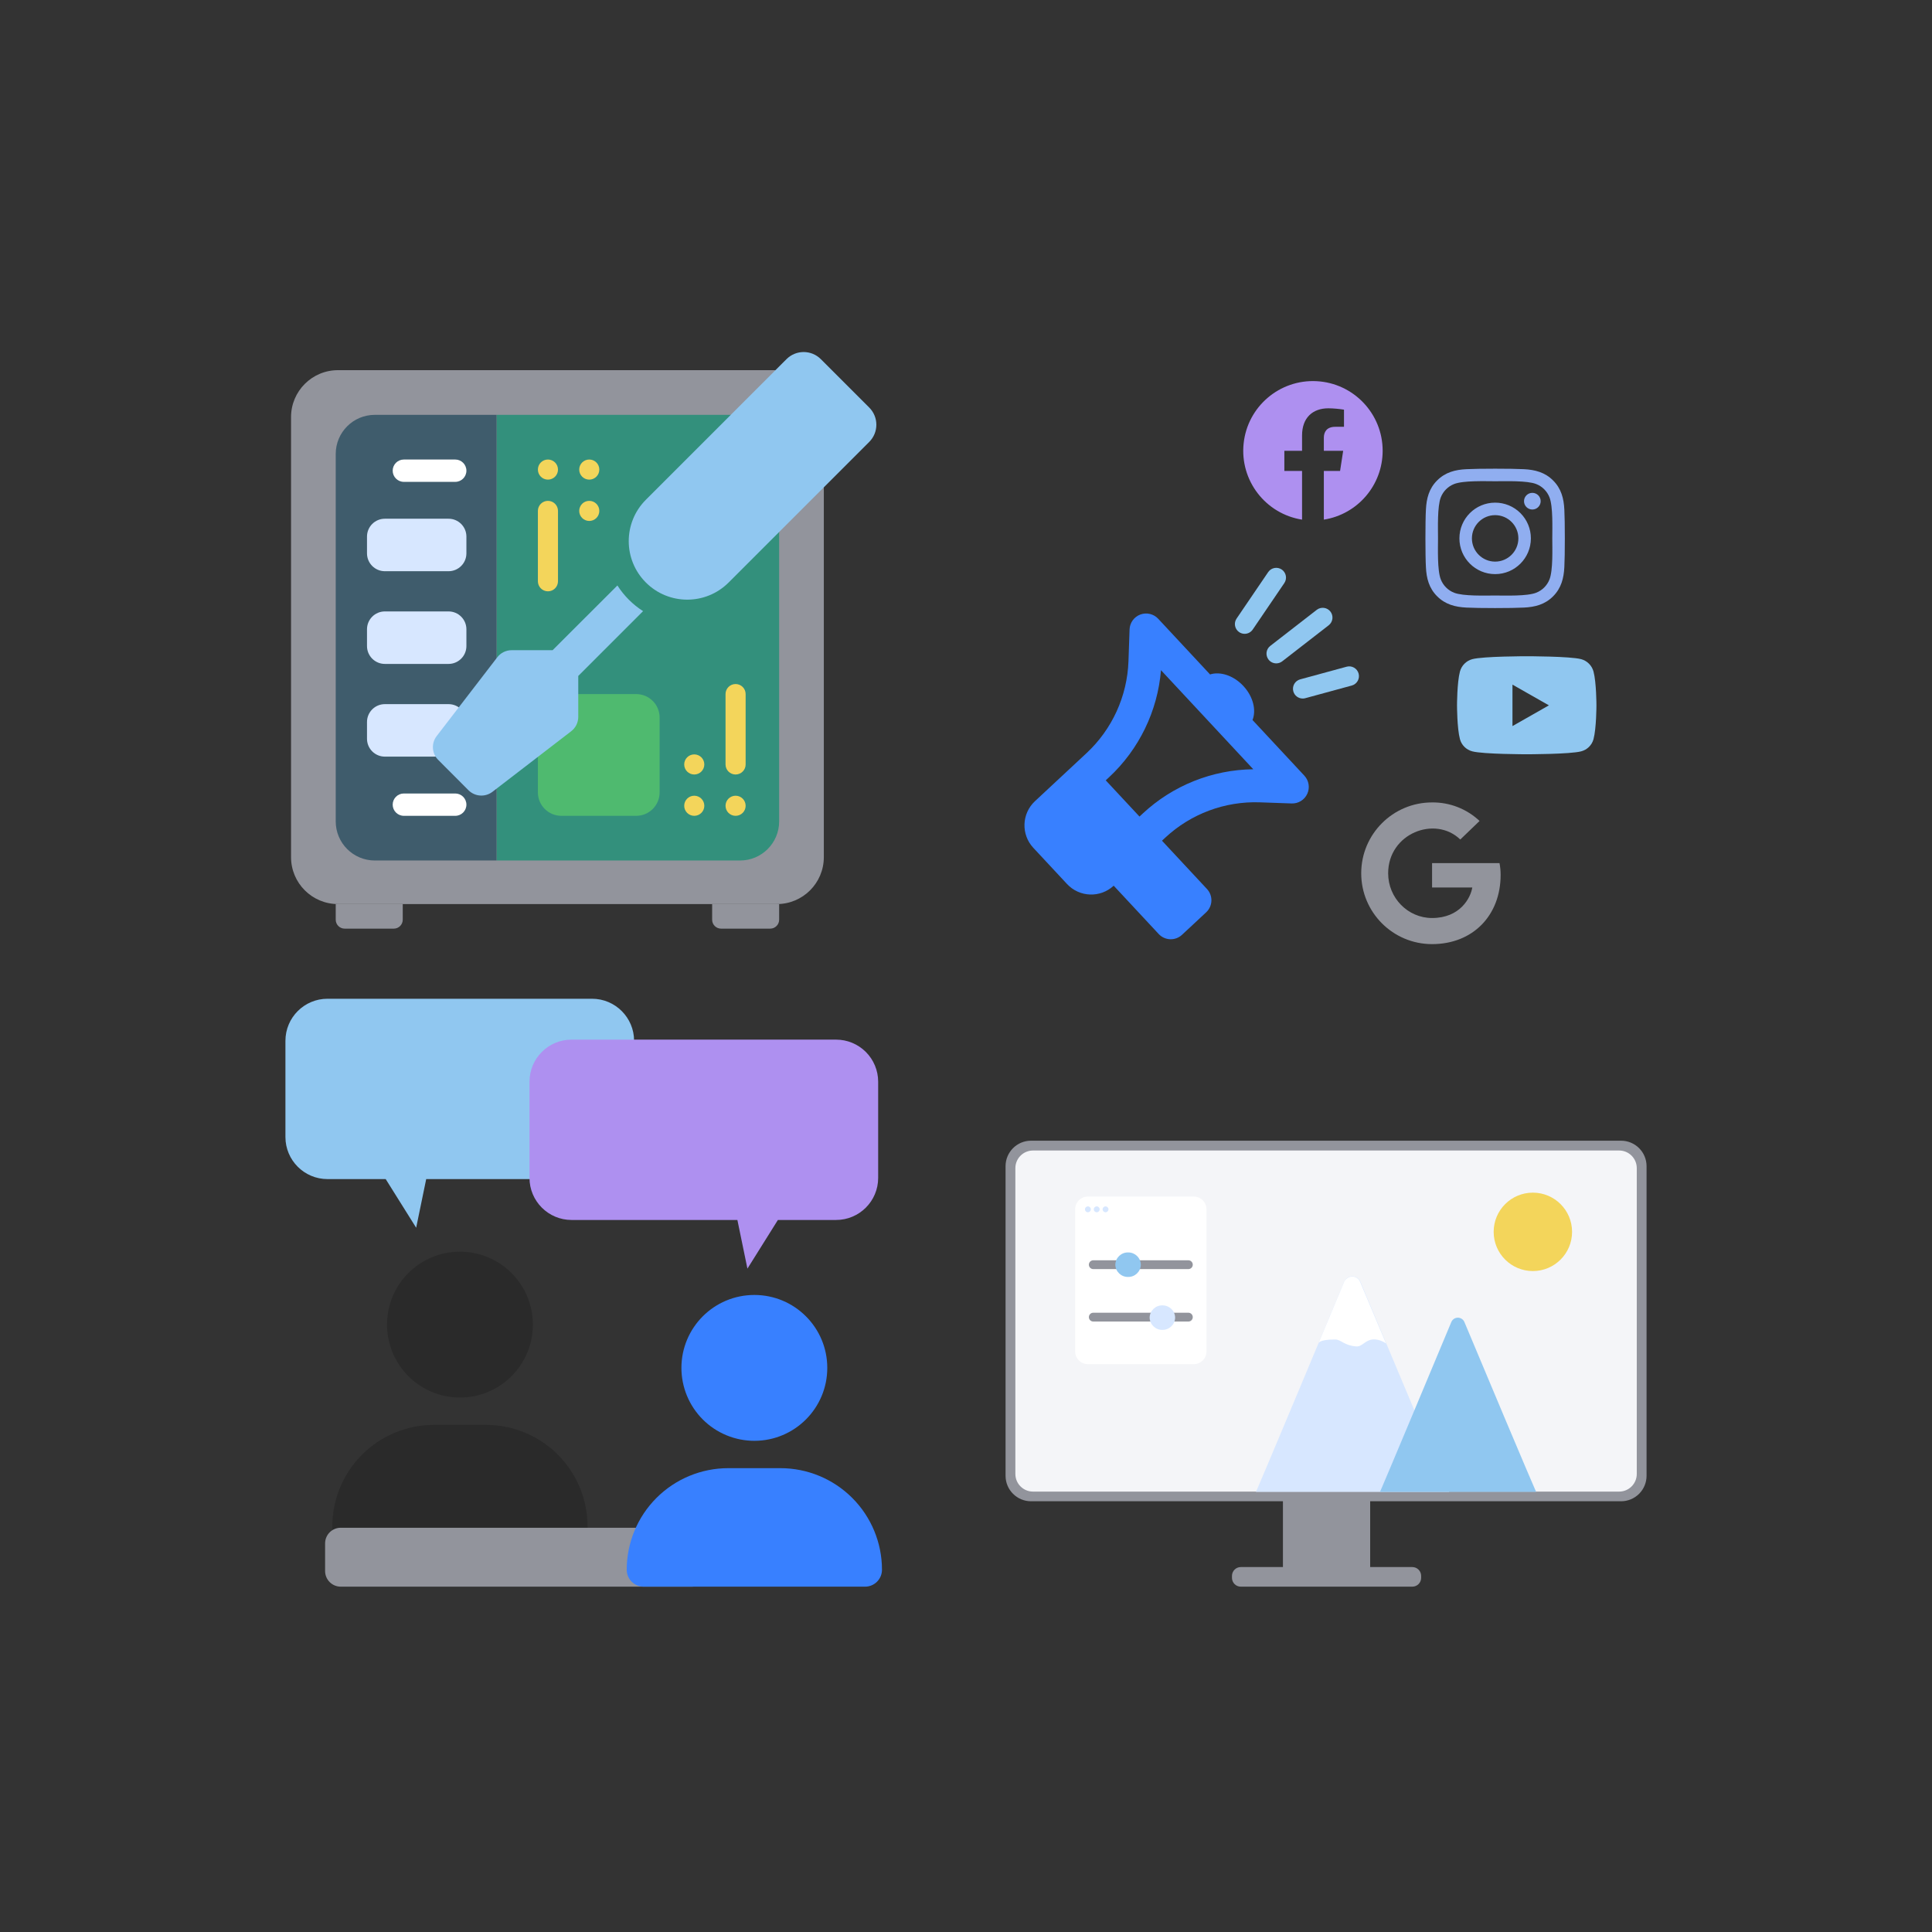 <?xml version="1.0" encoding="UTF-8" standalone="no" ?>
<!DOCTYPE svg PUBLIC "-//W3C//DTD SVG 1.1//EN" "http://www.w3.org/Graphics/SVG/1.1/DTD/svg11.dtd">
<svg xmlns="http://www.w3.org/2000/svg" xmlns:xlink="http://www.w3.org/1999/xlink" version="1.1" width="640" height="640" viewBox="0 0 640 640" xml:space="preserve">
<rect x="0" y="0" width="640" height="640" fill="#333333" stroke="none"/>
<desc>Created with Fabric.js 4.6.0</desc>
<defs>
</defs>
<g transform="matrix(0.37 0 0 0.37 320 320)" id="krUtdSpmXbZIhqnLTp0lt"  >
<g style="" vector-effect="non-scaling-stroke"   >
		<g transform="matrix(1 0 0 1 -365.79 -294.45)" id="n8yzvOXRwkucZyk2EMrIr"  >
<path style="stroke: none; stroke-width: 1; stroke-dasharray: none; stroke-linecap: butt; stroke-dashoffset: 0; stroke-linejoin: miter; stroke-miterlimit: 4; fill: rgb(146,148,156); fill-rule: nonzero; opacity: 1;" vector-effect="non-scaling-stroke"  transform=" translate(-238.5, -239)" d="M 42 0 L 435 0 C 458.196 0 477 18.804 477 42 L 477 436 C 477 459.196 458.196 478 435 478 L 42 478 C 18.804 478 0 459.196 0 436 L 0 42 C 0 18.804 18.804 0 42 0 Z" stroke-linecap="round" />
</g>
		<g transform="matrix(1 0 0 1 -534.29 -44.45)" id="jUYSYMXoXCllmPbFA7r5o"  >
<path style="stroke: none; stroke-width: 1; stroke-dasharray: none; stroke-linecap: butt; stroke-dashoffset: 0; stroke-linejoin: miter; stroke-miterlimit: 4; fill: rgb(146,148,156); fill-rule: nonzero; opacity: 1;" vector-effect="non-scaling-stroke"  transform=" translate(-30, -11)" d="M 0 0 L 60 0 L 60 14 C 60 18.418 56.418 22 52 22 L 8 22 C 3.582 22 0 18.418 0 14 Z" stroke-linecap="round" />
</g>
		<g transform="matrix(1 0 0 1 -197.29 -44.45)" id="iWQkI-m9D8Nen_NudA2Y5"  >
<path style="stroke: none; stroke-width: 1; stroke-dasharray: none; stroke-linecap: butt; stroke-dashoffset: 0; stroke-linejoin: miter; stroke-miterlimit: 4; fill: rgb(146,148,156); fill-rule: nonzero; opacity: 1;" vector-effect="non-scaling-stroke"  transform=" translate(-30, -11)" d="M 0 0 L 60 0 L 60 14 C 60 18.418 56.418 22 52 22 L 8 22 C 3.582 22 0 18.418 0 14 Z" stroke-linecap="round" />
</g>
		<g transform="matrix(1 0 0 1 -293.79 -293.95)" id="Ct90RTa3PtRCD8DXoAf7C"  >
<path style="stroke: none; stroke-width: 1; stroke-dasharray: none; stroke-linecap: butt; stroke-dashoffset: 0; stroke-linejoin: miter; stroke-miterlimit: 4; fill: rgb(51,144,124); fill-rule: nonzero; opacity: 1;" vector-effect="non-scaling-stroke"  transform=" translate(-126.5, -199.5)" d="M 0 0 L 218 0 C 237.33 0 253 15.67 253 35 L 253 364 C 253 383.33 237.33 399 218 399 L 0 399 Z" stroke-linecap="round" />
</g>
		<g transform="matrix(1 0 0 1 -492.29 -293.95)" id="KMFNtHr_uPICnyL-iuidv"  >
<path style="stroke: none; stroke-width: 1; stroke-dasharray: none; stroke-linecap: butt; stroke-dashoffset: 0; stroke-linejoin: miter; stroke-miterlimit: 4; fill: rgb(63,92,108); fill-rule: nonzero; opacity: 1;" vector-effect="non-scaling-stroke"  transform=" translate(-72, -199.5)" d="M 35 0 L 144 0 L 144 399 L 35 399 C 15.67 399 0 383.33 0 364 L 0 35 C 0 15.67 15.67 0 35 0 Z" stroke-linecap="round" />
</g>
		<g transform="matrix(1 0 0 1 -374.29 -444.45)" id="8A4OdXbf7Qe4vq37cA6i_"  >
<path style="stroke: none; stroke-width: 1; stroke-dasharray: none; stroke-linecap: butt; stroke-dashoffset: 0; stroke-linejoin: miter; stroke-miterlimit: 4; fill: rgb(243,213,91); fill-rule: nonzero; opacity: 1;" vector-effect="non-scaling-stroke"  transform=" translate(-9, -9)" d="M 9 0 C 13.971 0 18 4.029 18 9 C 18 13.971 13.971 18 9 18 C 4.029 18 1.7763568394002505e-15 13.971 0 9 C 0 4.029 4.029 0 9 0 Z" stroke-linecap="round" />
</g>
		<g transform="matrix(1 0 0 1 -374.29 -375.95)" id="ZKWGZ4ANE-kBCGq6vm8Nn"  >
<path style="stroke: none; stroke-width: 1; stroke-dasharray: none; stroke-linecap: butt; stroke-dashoffset: 0; stroke-linejoin: miter; stroke-miterlimit: 4; fill: rgb(243,213,91); fill-rule: nonzero; opacity: 1;" vector-effect="non-scaling-stroke"  transform=" translate(-9, -40.5)" d="M 9 0 C 13.971 0 18 4.029 18 9 L 18 72 C 18 76.971 13.971 81 9 81 C 4.029 81 0 76.971 0 72 L 0 9 C 0 4.029 4.029 0 9 0 Z" stroke-linecap="round" />
</g>
		<g transform="matrix(1 0 0 1 -337.29 -444.45)" id="AThef-4Al-MLyWi2guAz_"  >
<path style="stroke: none; stroke-width: 1; stroke-dasharray: none; stroke-linecap: butt; stroke-dashoffset: 0; stroke-linejoin: miter; stroke-miterlimit: 4; fill: rgb(243,213,91); fill-rule: nonzero; opacity: 1;" vector-effect="non-scaling-stroke"  transform=" translate(-9, -9)" d="M 9 0 C 13.971 0 18 4.029 18 9 C 18 13.971 13.971 18 9 18 C 4.029 18 1.7763568394002505e-15 13.971 0 9 C 0 4.029 4.029 0 9 0 Z" stroke-linecap="round" />
</g>
		<g transform="matrix(1 0 0 1 -337.29 -407.45)" id="pdAo1mau2TVlP9KVozlwe"  >
<path style="stroke: none; stroke-width: 1; stroke-dasharray: none; stroke-linecap: butt; stroke-dashoffset: 0; stroke-linejoin: miter; stroke-miterlimit: 4; fill: rgb(243,213,91); fill-rule: nonzero; opacity: 1;" vector-effect="non-scaling-stroke"  transform=" translate(-9, -9)" d="M 9 0 C 13.971 0 18 4.029 18 9 C 18 13.971 13.971 18 9 18 C 4.029 18 1.7763568394002505e-15 13.971 0 9 C 0 4.029 4.029 0 9 0 Z" stroke-linecap="round" />
</g>
		<g transform="matrix(1 0 0 1 -328.79 -188.95)" id="JzLA2WzMVDgM5CQP637pV"  >
<path style="stroke: none; stroke-width: 1; stroke-dasharray: none; stroke-linecap: butt; stroke-dashoffset: 0; stroke-linejoin: miter; stroke-miterlimit: 4; fill: rgb(79,186,111); fill-rule: nonzero; opacity: 1;" vector-effect="non-scaling-stroke"  transform=" translate(-54.5, -54.5)" d="M 21 0 L 88 0 C 99.598 0 109 9.402 109 21 L 109 88 C 109 99.598 99.598 109 88 109 L 21 109 C 9.402 109 0 99.598 0 88 L 0 21 C 0 9.402 9.402 0 21 0 Z" stroke-linecap="round" />
</g>
		<g transform="matrix(1 0 0 1 -480.29 -443.45)" id="9L1EMKvpCOyLwqDXKC-Aj"  >
<path style="stroke: none; stroke-width: 1; stroke-dasharray: none; stroke-linecap: butt; stroke-dashoffset: 0; stroke-linejoin: miter; stroke-miterlimit: 4; fill: rgb(255,255,255); fill-rule: nonzero; opacity: 1;" vector-effect="non-scaling-stroke"  transform=" translate(-33, -10)" d="M 10 0 L 56 0 C 61.523 0 66 4.477 66 10 C 66 15.523 61.523 20 56 20 L 10 20 C 4.477 20 0 15.523 0 10 C 0 4.477 4.477 0 10 0 Z" stroke-linecap="round" />
</g>
		<g transform="matrix(1 0 0 1 -480.29 -144.45)" id="6-SHQOuEJNG6Gndx5l97N"  >
<path style="stroke: none; stroke-width: 1; stroke-dasharray: none; stroke-linecap: butt; stroke-dashoffset: 0; stroke-linejoin: miter; stroke-miterlimit: 4; fill: rgb(255,255,255); fill-rule: nonzero; opacity: 1;" vector-effect="non-scaling-stroke"  transform=" translate(-33, -10)" d="M 10 0 L 56 0 C 61.523 0 66 4.477 66 10 C 66 15.523 61.523 20 56 20 L 10 20 C 4.477 20 0 15.523 0 10 C 0 4.477 4.477 0 10 0 Z" stroke-linecap="round" />
</g>
		<g transform="matrix(1 0 0 1 -491.79 -293.95)" id="9VLRymyz3iIV3S3igGx5H"  >
<path style="stroke: none; stroke-width: 1; stroke-dasharray: none; stroke-linecap: butt; stroke-dashoffset: 0; stroke-linejoin: miter; stroke-miterlimit: 4; fill: rgb(215,231,255); fill-rule: nonzero; opacity: 1;" vector-effect="non-scaling-stroke"  transform=" translate(-44.5, -23.5)" d="M 16 0 L 73 0 C 81.837 0 89 7.163 89 16 L 89 31 C 89 39.837 81.837 47 73 47 L 16 47 C 7.163 47 0 39.837 0 31 L 0 16 C 0 7.163 7.163 0 16 0 Z" stroke-linecap="round" />
</g>
		<g transform="matrix(1 0 0 1 -491.79 -376.95)" id="OtgJ6cRcp92oOMfPVxZ23"  >
<path style="stroke: none; stroke-width: 1; stroke-dasharray: none; stroke-linecap: butt; stroke-dashoffset: 0; stroke-linejoin: miter; stroke-miterlimit: 4; fill: rgb(215,231,255); fill-rule: nonzero; opacity: 1;" vector-effect="non-scaling-stroke"  transform=" translate(-44.5, -23.5)" d="M 16 0 L 73 0 C 81.837 0 89 7.163 89 16 L 89 31 C 89 39.837 81.837 47 73 47 L 16 47 C 7.163 47 0 39.837 0 31 L 0 16 C 0 7.163 7.163 0 16 0 Z" stroke-linecap="round" />
</g>
		<g transform="matrix(1 0 0 1 -491.79 -210.95)" id="OZuvZF0CTF6EjGIpRipNs"  >
<path style="stroke: none; stroke-width: 1; stroke-dasharray: none; stroke-linecap: butt; stroke-dashoffset: 0; stroke-linejoin: miter; stroke-miterlimit: 4; fill: rgb(215,231,255); fill-rule: nonzero; opacity: 1;" vector-effect="non-scaling-stroke"  transform=" translate(-44.5, -23.5)" d="M 16 0 L 73 0 C 81.837 0 89 7.163 89 16 L 89 31 C 89 39.837 81.837 47 73 47 L 16 47 C 7.163 47 0 39.837 0 31 L 0 16 C 0 7.163 7.163 0 16 0 Z" stroke-linecap="round" />
</g>
		<g transform="matrix(-1 0 0 -1 -206.29 -143.45)" id="afYdHVt6WhMD2-fyLLwuQ"  >
<path style="stroke: none; stroke-width: 1; stroke-dasharray: none; stroke-linecap: butt; stroke-dashoffset: 0; stroke-linejoin: miter; stroke-miterlimit: 4; fill: rgb(243,213,91); fill-rule: nonzero; opacity: 1;" vector-effect="non-scaling-stroke"  transform=" translate(-9, -9)" d="M 9 0 C 13.971 0 18 4.029 18 9 C 18 13.971 13.971 18 9 18 C 4.029 18 1.7763568394002505e-15 13.971 0 9 C 0 4.029 4.029 0 9 0 Z" stroke-linecap="round" />
</g>
		<g transform="matrix(-1 0 0 -1 -206.29 -211.95)" id="Ft375GiAVQVaa0zlhw4U1"  >
<path style="stroke: none; stroke-width: 1; stroke-dasharray: none; stroke-linecap: butt; stroke-dashoffset: 0; stroke-linejoin: miter; stroke-miterlimit: 4; fill: rgb(243,213,91); fill-rule: nonzero; opacity: 1;" vector-effect="non-scaling-stroke"  transform=" translate(-9, -40.5)" d="M 9 0 C 13.971 0 18 4.029 18 9 L 18 72 C 18 76.971 13.971 81 9 81 C 4.029 81 0 76.971 0 72 L 0 9 C 0 4.029 4.029 0 9 0 Z" stroke-linecap="round" />
</g>
		<g transform="matrix(-1 0 0 -1 -243.29 -143.45)" id="oIlNbEQ4bDMd6dYm-7QWD"  >
<path style="stroke: none; stroke-width: 1; stroke-dasharray: none; stroke-linecap: butt; stroke-dashoffset: 0; stroke-linejoin: miter; stroke-miterlimit: 4; fill: rgb(243,213,91); fill-rule: nonzero; opacity: 1;" vector-effect="non-scaling-stroke"  transform=" translate(-9, -9)" d="M 9 0 C 13.971 0 18 4.029 18 9 C 18 13.971 13.971 18 9 18 C 4.029 18 1.7763568394002505e-15 13.971 0 9 C 0 4.029 4.029 0 9 0 Z" stroke-linecap="round" />
</g>
		<g transform="matrix(-1 0 0 -1 -243.29 -180.45)" id="5Y71Hm7S7WcCpZEY4Bt0G"  >
<path style="stroke: none; stroke-width: 1; stroke-dasharray: none; stroke-linecap: butt; stroke-dashoffset: 0; stroke-linejoin: miter; stroke-miterlimit: 4; fill: rgb(243,213,91); fill-rule: nonzero; opacity: 1;" vector-effect="non-scaling-stroke"  transform=" translate(-9, -9)" d="M 9 0 C 13.971 0 18 4.029 18 9 C 18 13.971 13.971 18 9 18 C 4.029 18 1.7763568394002505e-15 13.971 0 9 C 0 4.029 4.029 0 9 0 Z" stroke-linecap="round" />
</g>
		<g transform="matrix(-1 0 0 -1 -278.77 -351.13)" id="Wxh_07a0J8cAkvZKMonLE"  >
<path style="stroke: none; stroke-width: 1; stroke-dasharray: none; stroke-linecap: butt; stroke-dashoffset: 0; stroke-linejoin: miter; stroke-miterlimit: 4; fill: rgb(144,199,240); fill-rule: nonzero; opacity: 1;" vector-effect="non-scaling-stroke"  transform=" translate(-148.54, -198.52)" d="M 315.191 4.736 C 309.412 -1.027 300.263 -1.635 293.772 3.313 L 223.279 57.537 C 219.273 60.61 216.92 65.367 216.908 70.415 L 216.908 107.085 L 158.887 165.106 C 163.506 168.028 167.78 171.462 171.63 175.341 C 175.494 179.205 178.925 183.478 181.865 188.084 L 239.886 130.131 L 276.556 130.131 C 281.608 130.134 286.371 127.778 289.434 123.76 L 343.659 53.268 C 348.676 46.798 348.065 37.598 342.236 31.849 Z M 82.294 190.727 L -43.621 316.642 C -52.09 325.123 -52.09 338.861 -43.621 347.342 L -0.241 390.722 C 8.24 399.191 21.978 399.191 30.459 390.722 L 156.379 264.812 C 176.837 244.354 176.837 211.185 156.379 190.727 C 135.921 170.269 102.752 170.269 82.294 190.727 Z" stroke-linecap="round" />
</g>
		<g transform="matrix(0.73 -0.68 0.68 0.73 166.87 -164.75)" id="63NMa15rv_5XdceElk0RY"  >
<path style="stroke: none; stroke-width: 1; stroke-dasharray: none; stroke-linecap: butt; stroke-dashoffset: 0; stroke-linejoin: miter; stroke-miterlimit: 4; fill: rgb(56,128,255); fill-rule: nonzero; opacity: 1;" vector-effect="non-scaling-stroke"  transform=" translate(-118.46, -118.48)" d="M 222.118 14.834 C 222.11 8.841 218.499 3.441 212.963 1.144 C 207.427 -1.152 201.054 0.106 196.806 4.334 L 176.63 24.551 C 154.418 46.769 124.29 59.253 92.873 59.257 L 29.616 59.257 C 13.266 59.272 0.015 72.523 0 88.873 L 0 133.3 C 0.015 149.65 13.266 162.901 29.616 162.916 L 29.616 222.147 C 29.612 226.076 31.171 229.845 33.948 232.623 C 36.726 235.4 40.495 236.959 44.424 236.955 L 74.039 236.955 C 77.968 236.959 81.737 235.4 84.515 232.623 C 87.292 229.845 88.851 226.076 88.847 222.147 L 88.847 162.912 L 92.873 162.912 C 124.29 162.916 154.418 175.4 176.63 197.618 L 196.806 217.794 C 201.054 222.022 207.427 223.28 212.963 220.984 C 218.499 218.687 222.11 213.287 222.118 207.294 L 222.118 139.035 C 230.725 134.963 236.926 123.996 236.926 111.085 C 236.926 98.174 230.726 87.207 222.118 83.135 Z M 192.5 50.326 L 192.5 171.843 C 165.246 147.042 129.722 133.299 92.873 133.3 L 88.847 133.3 L 88.847 88.873 L 92.873 88.873 C 129.722 88.873 165.247 75.128 192.5 50.326 Z" stroke-linecap="round" />
</g>
		<g transform="matrix(1 0 0 1 310.63 -461.65)" id="NBXlIADbPrf95aII7Xuqq"  >
<path style="stroke: none; stroke-width: 1; stroke-dasharray: none; stroke-linecap: butt; stroke-dashoffset: 0; stroke-linejoin: miter; stroke-miterlimit: 4; fill: rgb(174,144,240); fill-rule: nonzero; opacity: 1;" vector-effect="non-scaling-stroke"  transform=" translate(-70.41, -70.04)" d="M 132.816 70.408 C 132.81 37.21 106.815 9.828 73.663 8.096 C 40.51 6.365 11.805 30.891 8.341 63.908 C 4.877 96.924 27.867 126.874 60.657 132.061 L 60.657 88.448 L 44.8 88.448 L 44.8 70.408 L 60.657 70.408 L 60.657 56.658 C 60.657 41.018 69.968 32.379 84.229 32.379 C 88.91 32.445 93.579 32.853 98.2 33.6 L 98.2 48.95 L 90.328 48.95 C 82.577 48.95 80.159 53.761 80.159 58.696 L 80.159 70.408 L 97.467 70.408 L 94.7 88.448 L 80.159 88.448 L 80.159 132.061 C 110.484 127.255 132.812 101.111 132.816 70.408 Z" stroke-linecap="round" />
</g>
		<g transform="matrix(1 0 0 1 473.73 -382.85)" id="3wuuGuJqp_OKc9JO1RDtg"  >
<path style="stroke: none; stroke-width: 1; stroke-dasharray: none; stroke-linecap: butt; stroke-dashoffset: 0; stroke-linejoin: miter; stroke-miterlimit: 4; fill: rgb(144,174,240); fill-rule: nonzero; opacity: 1;" vector-effect="non-scaling-stroke"  transform=" translate(-62.33, -94.22)" d="M 62.347 62.225 C 44.677 62.225 30.353 76.549 30.353 94.219 C 30.353 111.889 44.677 126.213 62.347 126.213 C 80.017 126.213 94.341 111.889 94.341 94.219 C 94.355 85.73 90.988 77.584 84.985 71.581 C 78.982 65.578 70.836 62.211 62.347 62.225 Z M 62.347 115.019 C 50.859 115.019 41.547 105.707 41.547 94.219 C 41.547 82.731 50.859 73.419 62.347 73.419 C 73.835 73.419 83.147 82.731 83.147 94.219 C 83.126 105.698 73.826 114.998 62.347 115.019 Z M 103.112 60.919 C 103.112 65.04 99.771 68.381 95.65 68.381 C 91.529 68.381 88.188 65.04 88.188 60.919 C 88.188 56.798 91.529 53.457 95.65 53.457 C 97.63 53.452 99.53 54.237 100.93 55.637 C 102.331 57.036 103.116 58.936 103.112 60.916 Z M 124.3 68.49 C 123.827 58.49 121.543 49.639 114.22 42.343 C 106.92 35.043 98.07 32.764 88.073 32.263 C 77.773 31.678 46.89 31.678 36.587 32.263 C 26.618 32.736 17.764 35.02 10.44 42.315 C 3.116 49.61 0.865 58.466 0.364 68.462 C -0.221 78.762 -0.221 109.645 0.364 119.948 C 0.837 129.948 3.121 138.799 10.444 146.095 C 17.767 153.391 26.594 155.674 36.591 156.175 C 46.891 156.76 77.774 156.76 88.077 156.175 C 98.077 155.702 106.928 153.418 114.224 146.095 C 121.524 138.795 123.803 129.945 124.304 119.948 C 124.889 109.648 124.889 78.793 124.304 68.49 Z M 110.992 131 C 108.852 136.427 104.557 140.723 99.13 142.864 C 90.916 146.122 71.424 145.37 62.347 145.37 C 53.27 145.37 33.747 146.094 25.564 142.864 C 20.137 140.723 15.841 136.427 13.7 131 C 10.443 122.788 11.2 103.3 11.2 94.219 C 11.2 85.138 10.476 65.619 13.706 57.436 C 15.845 52.011 20.139 47.716 25.563 45.574 C 33.777 42.316 53.269 43.068 62.346 43.068 C 71.423 43.068 90.946 42.344 99.129 45.574 C 104.555 47.715 108.85 52.01 110.991 57.436 C 114.249 65.65 113.497 85.142 113.497 94.219 C 113.497 103.296 114.25 122.816 110.992 131 Z" stroke-linecap="round" />
</g>
		<g transform="matrix(1 0 0 1 502.02 -233.45)" id="8YaukYj3WbEeepmd1Paur"  >
<path style="stroke: none; stroke-width: 1; stroke-dasharray: none; stroke-linecap: butt; stroke-dashoffset: 0; stroke-linejoin: miter; stroke-miterlimit: 4; fill: rgb(144,199,240); fill-rule: nonzero; opacity: 1;" vector-effect="non-scaling-stroke"  transform=" translate(-77.34, -107.88)" d="M 137.141 77.732 C 135.706 72.327 131.502 68.095 126.106 66.625 C 116.372 64 77.341 64 77.341 64 C 77.341 64 38.31 64 28.576 66.625 C 23.181 68.095 18.976 72.327 17.541 77.732 C 14.933 87.532 14.933 107.97 14.933 107.97 C 14.933 107.97 14.933 128.411 17.541 138.208 C 18.988 143.569 23.201 147.742 28.576 149.137 C 38.31 151.762 77.341 151.762 77.341 151.762 C 77.341 151.762 116.372 151.762 126.106 149.137 C 131.481 147.742 135.694 143.569 137.141 138.208 C 139.749 128.408 139.749 107.97 139.749 107.97 C 139.749 107.97 139.749 87.529 137.141 77.732 Z M 64.576 126.532 L 64.576 89.411 L 97.2 107.97 L 64.576 126.528 Z" stroke-linecap="round" />
</g>
		<g transform="matrix(1 0 0 1 416.25 -83.02)" id="mjJCgbU9tPrwienxuQDp9"  >
<path style="stroke: none; stroke-width: 1; stroke-dasharray: none; stroke-linecap: butt; stroke-dashoffset: 0; stroke-linejoin: miter; stroke-miterlimit: 4; fill: rgb(146,148,156); fill-rule: nonzero; opacity: 1;" vector-effect="non-scaling-stroke"  transform=" translate(-62.41, -71.43)" d="M 124.816 72.914 C 124.816 109.105 100.032 134.862 63.431 134.862 C 28.399 134.862 7.105427357601002e-15 106.463 7.105427357601002e-15 71.431 C 7.105427357601002e-15 36.399 28.399 8 63.431 8 C 79.224 7.818 94.471 13.769 105.966 24.6 L 88.7 41.2 C 66.117 19.407 24.119 35.777 24.119 71.431 C 24.119 93.555 41.793 111.485 63.431 111.485 C 88.548 111.485 97.96 93.479 99.443 84.143 L 63.431 84.143 L 63.431 62.326 L 123.818 62.326 C 124.489 65.816 124.824 69.361 124.818 72.915 Z" stroke-linecap="round" />
</g>
		<g transform="matrix(1 0 0 1 263.62 -326.94)" id="pYNeqx9Ys1wzTLkgRR7d1"  >
<path style="stroke: none; stroke-width: 1; stroke-dasharray: none; stroke-linecap: butt; stroke-dashoffset: 0; stroke-linejoin: miter; stroke-miterlimit: 4; fill: rgb(144,199,240); fill-rule: nonzero; opacity: 1;" vector-effect="non-scaling-stroke"  transform=" translate(-12.38, -19.04)" d="M -1.771 48.58 C -3.521 48.58 -5.23 48.053 -6.676 47.067 C -8.592 45.764 -9.912 43.753 -10.346 41.477 C -10.78 39.201 -10.291 36.845 -8.988 34.929 L 19.3 -6.676 C 20.603 -8.593 22.614 -9.914 24.891 -10.347 C 27.169 -10.781 29.525 -10.292 31.441 -8.988 C 33.357 -7.685 34.677 -5.674 35.111 -3.398 C 35.545 -1.122 35.056 1.234 33.753 3.15 L 5.462 44.755 C 3.835 47.151 1.125 48.584 -1.771 48.58 Z" stroke-linecap="round" />
</g>
		<g transform="matrix(1 0 0 1 298.57 -295.82)" id="XuJvLwAg5pqOOAERycXFc"  >
<path style="stroke: none; stroke-width: 1; stroke-dasharray: none; stroke-linecap: butt; stroke-dashoffset: 0; stroke-linejoin: miter; stroke-miterlimit: 4; fill: rgb(144,199,240); fill-rule: nonzero; opacity: 1;" vector-effect="non-scaling-stroke"  transform=" translate(-19.04, -14.38)" d="M -1.757 39.256 C -4.46 39.26 -7.011 38.011 -8.666 35.874 C -11.623 32.062 -10.931 26.574 -7.119 23.616 L 34.486 -8.666 C 36.317 -10.087 38.637 -10.722 40.936 -10.431 C 43.235 -10.141 45.325 -8.95 46.745 -7.119 C 49.704 -3.307 49.012 2.181 45.2 5.14 L 3.593 37.421 C 2.064 38.611 0.181 39.257 -1.757 39.256 Z" stroke-linecap="round" />
</g>
		<g transform="matrix(1 0 0 1 322.28 -253.87)" id="myAE_Ic5p3K8qviBxkLt8"  >
<path style="stroke: none; stroke-width: 1; stroke-dasharray: none; stroke-linecap: butt; stroke-dashoffset: 0; stroke-linejoin: miter; stroke-miterlimit: 4; fill: rgb(144,199,240); fill-rule: nonzero; opacity: 1;" vector-effect="non-scaling-stroke"  transform=" translate(-19.04, -3.9)" d="M -1.769 18.308 C -5.708 18.305 -9.159 15.666 -10.194 11.865 C -10.803 9.629 -10.499 7.242 -9.349 5.231 C -8.198 3.219 -6.295 1.747 -4.059 1.138 L 37.546 -10.193 C 39.782 -10.802 42.168 -10.498 44.179 -9.347 C 46.191 -8.197 47.663 -6.295 48.272 -4.059 C 48.881 -1.823 48.577 0.563 47.426 2.574 C 46.276 4.586 44.374 6.058 42.138 6.667 L 0.533 18 C -0.217 18.204 -0.991 18.308 -1.769 18.308 Z" stroke-linecap="round" />
</g>
		<g transform="matrix(1 0 0 1 -453.08 386.35)" id="aYMy3TOkoVKapxt4vOM64"  >
<path style="stroke: none; stroke-width: 1; stroke-dasharray: none; stroke-linecap: butt; stroke-dashoffset: 0; stroke-linejoin: miter; stroke-miterlimit: 4; fill: rgb(42,42,42); fill-rule: nonzero; opacity: 1;" vector-effect="non-scaling-stroke"  transform=" translate(-114.26, -130.58)" d="M 114.261 130.584 C 150.321 130.584 179.553 101.352 179.553 65.292 C 179.553 29.232 150.321 0 114.261 0 C 78.201 0 48.969 29.232 48.969 65.292 C 48.968 82.609 55.846 99.217 68.091 111.462 C 80.336 123.707 96.944 130.585 114.261 130.584 Z M 90.95 155.069 C 66.827 155.064 43.691 164.645 26.634 181.702 C 9.576 198.759 -0.005 221.895 1.4210854715202004e-14 246.018 C 0.001 254.385 6.783 261.167 15.15 261.168 L 213.372 261.168 C 221.739 261.167 228.521 254.385 228.522 246.018 C 228.527 221.895 218.946 198.759 201.889 181.701 C 184.831 164.644 161.695 155.063 137.572 155.068 Z" stroke-linecap="round" />
</g>
		<g transform="matrix(1 0 0 1 -402.65 529.31)" id="ekn-0deQC0G3hAjJy4-39"  >
<path style="stroke: none; stroke-width: 1; stroke-dasharray: none; stroke-linecap: butt; stroke-dashoffset: 0; stroke-linejoin: miter; stroke-miterlimit: 4; fill: rgb(146,148,156); fill-rule: nonzero; opacity: 1;" vector-effect="non-scaling-stroke"  transform=" translate(-171.15, -26.37)" d="M 13.993 0 L 328.3 0 C 332.012 -0.002 335.573 1.472 338.199 4.096 C 340.825 6.72 342.3 10.281 342.3 13.993 L 342.3 38.751 C 342.3 42.463 340.825 46.024 338.199 48.648 C 335.573 51.272 332.012 52.746 328.3 52.744 L 13.993 52.744 C 6.265 52.744 0 46.479 0 38.751 L 0 13.993 C 0 6.265 6.265 0 13.993 0 Z" stroke-linecap="round" />
</g>
		<g transform="matrix(1 0 0 1 -189.49 425.1)" id="aGxIOeOqqeA6sKsoPeH3s"  >
<path style="stroke: none; stroke-width: 1; stroke-dasharray: none; stroke-linecap: butt; stroke-dashoffset: 0; stroke-linejoin: miter; stroke-miterlimit: 4; fill: rgb(56,128,255); fill-rule: nonzero; opacity: 1;" vector-effect="non-scaling-stroke"  transform=" translate(-114.26, -130.58)" d="M 114.261 130.584 C 150.321 130.584 179.553 101.352 179.553 65.292 C 179.553 29.232 150.321 0 114.261 0 C 78.201 0 48.969 29.232 48.969 65.292 C 48.968 82.609 55.846 99.217 68.091 111.462 C 80.336 123.707 96.944 130.585 114.261 130.584 Z M 90.95 155.069 C 66.827 155.064 43.691 164.645 26.634 181.702 C 9.576 198.759 -0.005 221.895 1.4210854715202004e-14 246.018 C 0.001 254.385 6.783 261.167 15.15 261.168 L 213.372 261.168 C 221.739 261.167 228.521 254.385 228.522 246.018 C 228.527 221.895 218.946 198.759 201.889 181.701 C 184.831 164.644 161.695 155.063 137.572 155.068 Z" stroke-linecap="round" />
</g>
		<g transform="matrix(1 0 0 1 -453.24 131.83)" id="rWFSOYot_r4IY6BzVmViv"  >
<path style="stroke: none; stroke-width: 1; stroke-dasharray: none; stroke-linecap: butt; stroke-dashoffset: 0; stroke-linejoin: miter; stroke-miterlimit: 4; fill: rgb(144,199,240); fill-rule: nonzero; opacity: 1;" vector-effect="non-scaling-stroke"  transform=" translate(-156.08, -102.51)" d="M 37.674 0 L 274.484 0 C 295.291 0 312.158 16.867 312.158 37.674 L 312.158 123.787 C 312.158 144.594 295.291 161.461 274.484 161.461 L 126.035 161.461 L 117.051 205.019 L 89.77 161.461 L 37.67 161.461 C 16.865 161.459 -1.1726777415788092e-7 144.592 0 123.787 L 0 37.674 C 0 16.867 16.867 -7.105427357601002e-15 37.674 -7.105427357601002e-15 Z" stroke-linecap="round" />
</g>
		<g transform="matrix(1 0 0 1 -234.72 168.43)" id="uZfrulDVVKegc_oVxqwld"  >
<path style="stroke: none; stroke-width: 1; stroke-dasharray: none; stroke-linecap: butt; stroke-dashoffset: 0; stroke-linejoin: miter; stroke-miterlimit: 4; fill: rgb(174,144,240); fill-rule: nonzero; opacity: 1;" vector-effect="non-scaling-stroke"  transform=" translate(-156.08, -102.51)" d="M 274.484 0 L 37.674 0 C 16.867 0 -7.105427357601002e-15 16.867 -7.105427357601002e-15 37.674 L 0 123.787 C 0 144.594 16.867 161.461 37.674 161.461 L 186.123 161.461 L 195.107 205.019 L 222.388 161.461 L 274.488 161.461 C 295.295 161.461 312.162 144.594 312.162 123.787 L 312.162 37.674 C 312.162 27.682 308.192 18.098 301.126 11.033 C 294.06 3.968 284.476 -0.001 274.484 7.105427357601002e-15 Z" stroke-linecap="round" />
</g>
		<g transform="matrix(1 0 0 1 322.81 508.3)" id="FDcgiHawVyRTfJRjA9-Da"  >
<path style="stroke: none; stroke-width: 1; stroke-dasharray: none; stroke-linecap: butt; stroke-dashoffset: 0; stroke-linejoin: miter; stroke-miterlimit: 4; fill: rgb(146,148,156); fill-rule: nonzero; opacity: 1;" vector-effect="non-scaling-stroke"  transform=" translate(-39.05, -30.71)" d="M 0 0 L 78.1 0 L 78.1 61.426 L 0 61.426 Z" stroke-linecap="round" />
</g>
		<g transform="matrix(1 0 0 1 322.81 546.91)" id="4cJgmOflSXrTy4iXOrCW0"  >
<path style="stroke: none; stroke-width: 1; stroke-dasharray: none; stroke-linecap: butt; stroke-dashoffset: 0; stroke-linejoin: miter; stroke-miterlimit: 4; fill: rgb(146,148,156); fill-rule: nonzero; opacity: 1;" vector-effect="non-scaling-stroke"  transform=" translate(-84.68, -8.78)" d="M 7.9 0 L 161.462 0 C 163.557 -2.245804428865662e-15 165.567 0.832 167.048 2.314 C 168.53 3.795 169.362 5.805 169.362 7.9 L 169.362 9.653 C 169.362 11.748 168.53 13.758 167.048 15.239 C 165.567 16.721 163.557 17.553 161.462 17.553 L 7.9 17.553 C 3.537 17.553 0 14.016 0 9.653 L 0 7.9 C 0 3.537 3.537 0 7.9 0 Z" stroke-linecap="round" />
</g>
		<g transform="matrix(1 0 0 1 322.37 317.82)" id="VFLMCOPunQPUbSx74Sgq6"  >
<path style="stroke: none; stroke-width: 1; stroke-dasharray: none; stroke-linecap: butt; stroke-dashoffset: 0; stroke-linejoin: miter; stroke-miterlimit: 4; fill: rgb(146,148,156); fill-rule: nonzero; opacity: 1;" vector-effect="non-scaling-stroke"  transform=" translate(-286.95, -161.41)" d="M 22.815 0 L 551.077 0 C 557.128 -1.7234409186419432e-14 562.931 2.404 567.21 6.682 C 571.488 10.961 573.892 16.764 573.892 22.815 L 573.892 300 C 573.892 306.051 571.488 311.854 567.21 316.133 C 562.931 320.411 557.128 322.815 551.077 322.815 L 22.815 322.815 C 10.215 322.815 3.552713678800501e-15 312.6 3.552713678800501e-15 300 L 0 22.815 C 0 10.215 10.215 3.552713678800501e-15 22.815 3.552713678800501e-15 Z" stroke-linecap="round" />
</g>
		<g transform="matrix(1 0 0 1 322.37 317.88)" id="MjK8eAS8nygrVc6syYora"  >
<path style="stroke: none; stroke-width: 1; stroke-dasharray: none; stroke-linecap: butt; stroke-dashoffset: 0; stroke-linejoin: miter; stroke-miterlimit: 4; fill: rgb(244,245,248); fill-rule: nonzero; opacity: 1;" vector-effect="non-scaling-stroke"  transform=" translate(-278.17, -152.69)" d="M 15.8 0 L 540.547 0 C 549.273 2.164804019590103e-14 556.347 7.074 556.347 15.8 L 556.347 289.579 C 556.347 298.305 549.273 305.379 540.547 305.379 L 15.8 305.379 C 7.074 305.379 0 298.305 0 289.579 L 0 15.8 C 0 7.074 7.074 0 15.8 0 Z" stroke-linecap="round" />
</g>
		<g transform="matrix(1 0 0 1 346.08 374.35)" id="W_U7lYgLwY7HlwRXzza2T"  >
<path style="stroke: none; stroke-width: 1; stroke-dasharray: none; stroke-linecap: butt; stroke-dashoffset: 0; stroke-linejoin: miter; stroke-miterlimit: 4; fill: rgb(215,231,255); fill-rule: nonzero; opacity: 1;" vector-effect="non-scaling-stroke"  transform=" translate(-86.6, -109.17)" d="M 79.127 17.516 C 80.35 14.598 83.205 12.7 86.368 12.7 C 89.532 12.7 92.387 14.598 93.61 17.516 C 170.341 200.625 173.095 205.647 173.095 205.647 L 0.1 205.647 C 0.145 205.663 4.788 195.471 79.127 17.516 Z" stroke-linecap="round" />
</g>
		<g transform="matrix(1 0 0 1 440.55 392.84)" id="e4XtVWS76mB8iND1102AY"  >
<path style="stroke: none; stroke-width: 1; stroke-dasharray: none; stroke-linecap: butt; stroke-dashoffset: 0; stroke-linejoin: miter; stroke-miterlimit: 4; fill: rgb(144,199,240); fill-rule: nonzero; opacity: 1;" vector-effect="non-scaling-stroke"  transform=" translate(-70.02, -90.68)" d="M 63.981 16.593 C 64.97 14.235 67.277 12.7 69.835 12.7 C 72.392 12.7 74.699 14.235 75.688 16.593 C 137.714 164.609 139.939 168.669 139.939 168.669 L 0.1 168.669 C 0.136 168.682 3.89 160.443 63.981 16.593 Z" stroke-linecap="round" />
</g>
		<g transform="matrix(1 0 0 1 507.52 238.02)" id="abwl9ptRWdOvJSeMjLxms"  >
<path style="stroke: none; stroke-width: 1; stroke-dasharray: none; stroke-linecap: butt; stroke-dashoffset: 0; stroke-linejoin: miter; stroke-miterlimit: 4; fill: rgb(243,213,91); fill-rule: nonzero; opacity: 1;" vector-effect="non-scaling-stroke"  transform=" translate(-35.1, -35.1)" d="M 35.1 0 C 54.485 0 70.2 15.715 70.2 35.1 C 70.2 54.485 54.485 70.2 35.1 70.2 C 15.715 70.2 0 54.485 -7.105427357601002e-15 35.1 C 0 15.715 15.715 -7.105427357601002e-15 35.1 -7.105427357601002e-15 Z" stroke-linecap="round" />
</g>
		<g transform="matrix(1 0 0 1 156.52 281.45)" id="GrA7BnsIBHpEX1Ifwtv5a"  >
<path style="stroke: none; stroke-width: 1; stroke-dasharray: none; stroke-linecap: butt; stroke-dashoffset: 0; stroke-linejoin: miter; stroke-miterlimit: 4; fill: rgb(255,255,255); fill-rule: nonzero; opacity: 1;" vector-effect="non-scaling-stroke"  transform=" translate(-58.79, -75.03)" d="M 11.408 0 L 106.179 0 C 109.205 0 112.106 1.202 114.246 3.341 C 116.385 5.481 117.587 8.382 117.587 11.408 L 117.587 138.647 C 117.587 144.947 112.479 150.055 106.179 150.055 L 11.408 150.055 C 5.108 150.055 7.105427357601002e-15 144.947 0 138.647 L 0 11.408 C 0 5.108 5.108 0 11.408 0 Z" stroke-linecap="round" />
</g>
		<g transform="matrix(1 0 0 1 109.14 217.84)" id="pgfM_8t5zlZHXzqXE4aeh"  >
<path style="stroke: none; stroke-width: 1; stroke-dasharray: none; stroke-linecap: butt; stroke-dashoffset: 0; stroke-linejoin: miter; stroke-miterlimit: 4; fill: rgb(215,231,255); fill-rule: nonzero; opacity: 1;" vector-effect="non-scaling-stroke"  transform=" translate(-2.63, -2.63)" d="M 2.633 0 C 4.087 0 5.266 1.179 5.266 2.633 C 5.266 4.087 4.087 5.266 2.633 5.266 C 1.179 5.266 4.440892098500626e-16 4.087 0 2.633 C 0 1.179 1.179 0 2.633 0 Z" stroke-linecap="round" />
</g>
		<g transform="matrix(1 0 0 1 117.03 217.84)" id="INHku45miaq1YiyjlyVAk"  >
<path style="stroke: none; stroke-width: 1; stroke-dasharray: none; stroke-linecap: butt; stroke-dashoffset: 0; stroke-linejoin: miter; stroke-miterlimit: 4; fill: rgb(215,231,255); fill-rule: nonzero; opacity: 1;" vector-effect="non-scaling-stroke"  transform=" translate(-2.63, -2.63)" d="M 2.633 0 C 4.087 0 5.266 1.179 5.266 2.633 C 5.266 4.087 4.087 5.266 2.633 5.266 C 1.179 5.266 4.440892098500626e-16 4.087 0 2.633 C 0 1.179 1.179 0 2.633 0 Z" stroke-linecap="round" />
</g>
		<g transform="matrix(1 0 0 1 124.93 217.84)" id="ffboQ0usiXstTrP_IEMRC"  >
<path style="stroke: none; stroke-width: 1; stroke-dasharray: none; stroke-linecap: butt; stroke-dashoffset: 0; stroke-linejoin: miter; stroke-miterlimit: 4; fill: rgb(215,231,255); fill-rule: nonzero; opacity: 1;" vector-effect="non-scaling-stroke"  transform=" translate(-2.63, -2.63)" d="M 2.633 0 C 4.087 0 5.266 1.179 5.266 2.633 C 5.266 4.087 4.087 5.266 2.633 5.266 C 1.179 5.266 4.440892098500626e-16 4.087 0 2.633 C 0 1.179 1.179 0 2.633 0 Z" stroke-linecap="round" />
</g>
		<g transform="matrix(1 0 0 1 156.52 267.42)" id="VO3Ot9nCNvKil1GtAu6ed"  >
<path style="stroke: none; stroke-width: 1; stroke-dasharray: none; stroke-linecap: butt; stroke-dashoffset: 0; stroke-linejoin: miter; stroke-miterlimit: 4; fill: rgb(146,148,156); fill-rule: nonzero; opacity: 1;" vector-effect="non-scaling-stroke"  transform=" translate(-42.01, 0.55)" d="M 84.567 3.4 L -0.551 3.4 C -1.599 3.4 -2.603 2.984 -3.344 2.243 C -4.085 1.502 -4.501 0.497 -4.5 -0.551 C -4.5 -2.732 -2.732 -4.5 -0.551 -4.5 L 84.567 -4.5 C 85.614 -4.5 86.619 -4.084 87.359 -3.343 C 88.1 -2.603 88.516 -1.598 88.516 -0.551 C 88.517 0.497 88.101 1.502 87.36 2.243 C 86.619 2.984 85.615 3.4 84.567 3.4 Z" stroke-linecap="round" />
</g>
		<g transform="matrix(1 0 0 1 156.52 314.37)" id="hutRy4AdTg2TlW2pFd2uq"  >
<path style="stroke: none; stroke-width: 1; stroke-dasharray: none; stroke-linecap: butt; stroke-dashoffset: 0; stroke-linejoin: miter; stroke-miterlimit: 4; fill: rgb(146,148,156); fill-rule: nonzero; opacity: 1;" vector-effect="non-scaling-stroke"  transform=" translate(-42.01, 0.55)" d="M 84.567 3.4 L -0.551 3.4 C -1.599 3.4 -2.603 2.984 -3.344 2.243 C -4.085 1.502 -4.501 0.497 -4.5 -0.551 C -4.5 -2.732 -2.732 -4.5 -0.551 -4.5 L 84.567 -4.5 C 85.614 -4.5 86.619 -4.084 87.359 -3.343 C 88.1 -2.603 88.516 -1.598 88.516 -0.551 C 88.517 0.497 88.101 1.502 87.36 2.243 C 86.619 2.984 85.615 3.4 84.567 3.4 Z" stroke-linecap="round" />
</g>
		<g transform="matrix(1 0 0 1 145.11 267.42)" id="7Qke_sQZiMiuFthExpLbO"  >
<path style="stroke: none; stroke-width: 1; stroke-dasharray: none; stroke-linecap: butt; stroke-dashoffset: 0; stroke-linejoin: miter; stroke-miterlimit: 4; fill: rgb(144,199,240); fill-rule: nonzero; opacity: 1;" vector-effect="non-scaling-stroke"  transform=" translate(-11.41, -10.97)" d="M 11.408 0 C 17.585 -0.115 22.689 4.792 22.815 10.969 C 22.689 17.146 17.585 22.053 11.408 21.938 C 5.231 22.054 0.126 17.146 0 10.969 C 0.126 4.792 5.231 -0.116 11.408 -1.7763568394002505e-15 Z" stroke-linecap="round" />
</g>
		<g transform="matrix(1 0 0 1 175.83 314.81)" id="ye4i1z4W-KKcQPO4SdvKz"  >
<path style="stroke: none; stroke-width: 1; stroke-dasharray: none; stroke-linecap: butt; stroke-dashoffset: 0; stroke-linejoin: miter; stroke-miterlimit: 4; fill: rgb(215,231,255); fill-rule: nonzero; opacity: 1;" vector-effect="non-scaling-stroke"  transform=" translate(-11.41, -10.97)" d="M 11.408 0 C 17.585 -0.115 22.689 4.792 22.815 10.969 C 22.689 17.146 17.585 22.053 11.408 21.938 C 5.231 22.054 0.126 17.146 0 10.969 C 0.126 4.792 5.231 -0.116 11.408 -1.7763568394002505e-15 Z" stroke-linecap="round" />
</g>
		<g transform="matrix(1 0 0 1 345.79 309.34)" id="PJT8P2WwwyGbhUAuZ_qrB"  >
<path style="stroke: none; stroke-width: 1; stroke-dasharray: none; stroke-linecap: butt; stroke-dashoffset: 0; stroke-linejoin: miter; stroke-miterlimit: 4; fill: rgb(255,255,255); fill-rule: nonzero; opacity: 1;" vector-effect="non-scaling-stroke"  transform=" translate(-13213.47, -5824.91)" d="M 13183.211 5853.512 C 13183.211 5853.512 13182.975 5849.958 13198.104 5849.958 C 13203.641 5849.958 13205.854 5855.272 13217.127 5856.158 C 13222.291 5856.564 13224.951 5850.617 13231.6 5849.958 C 13238.249 5849.299 13243.725 5853.512 13243.725 5853.512 C 13243.725 5853.512 13220.338 5797.877 13220.28 5797.854 C 13217.247 5792.039 13209.608 5792.454 13206.48 5797.854 C 13206.471 5797.819 13183.211 5853.512 13183.211 5853.512 Z" stroke-linecap="round" />
</g>
</g>
</g>
</svg>